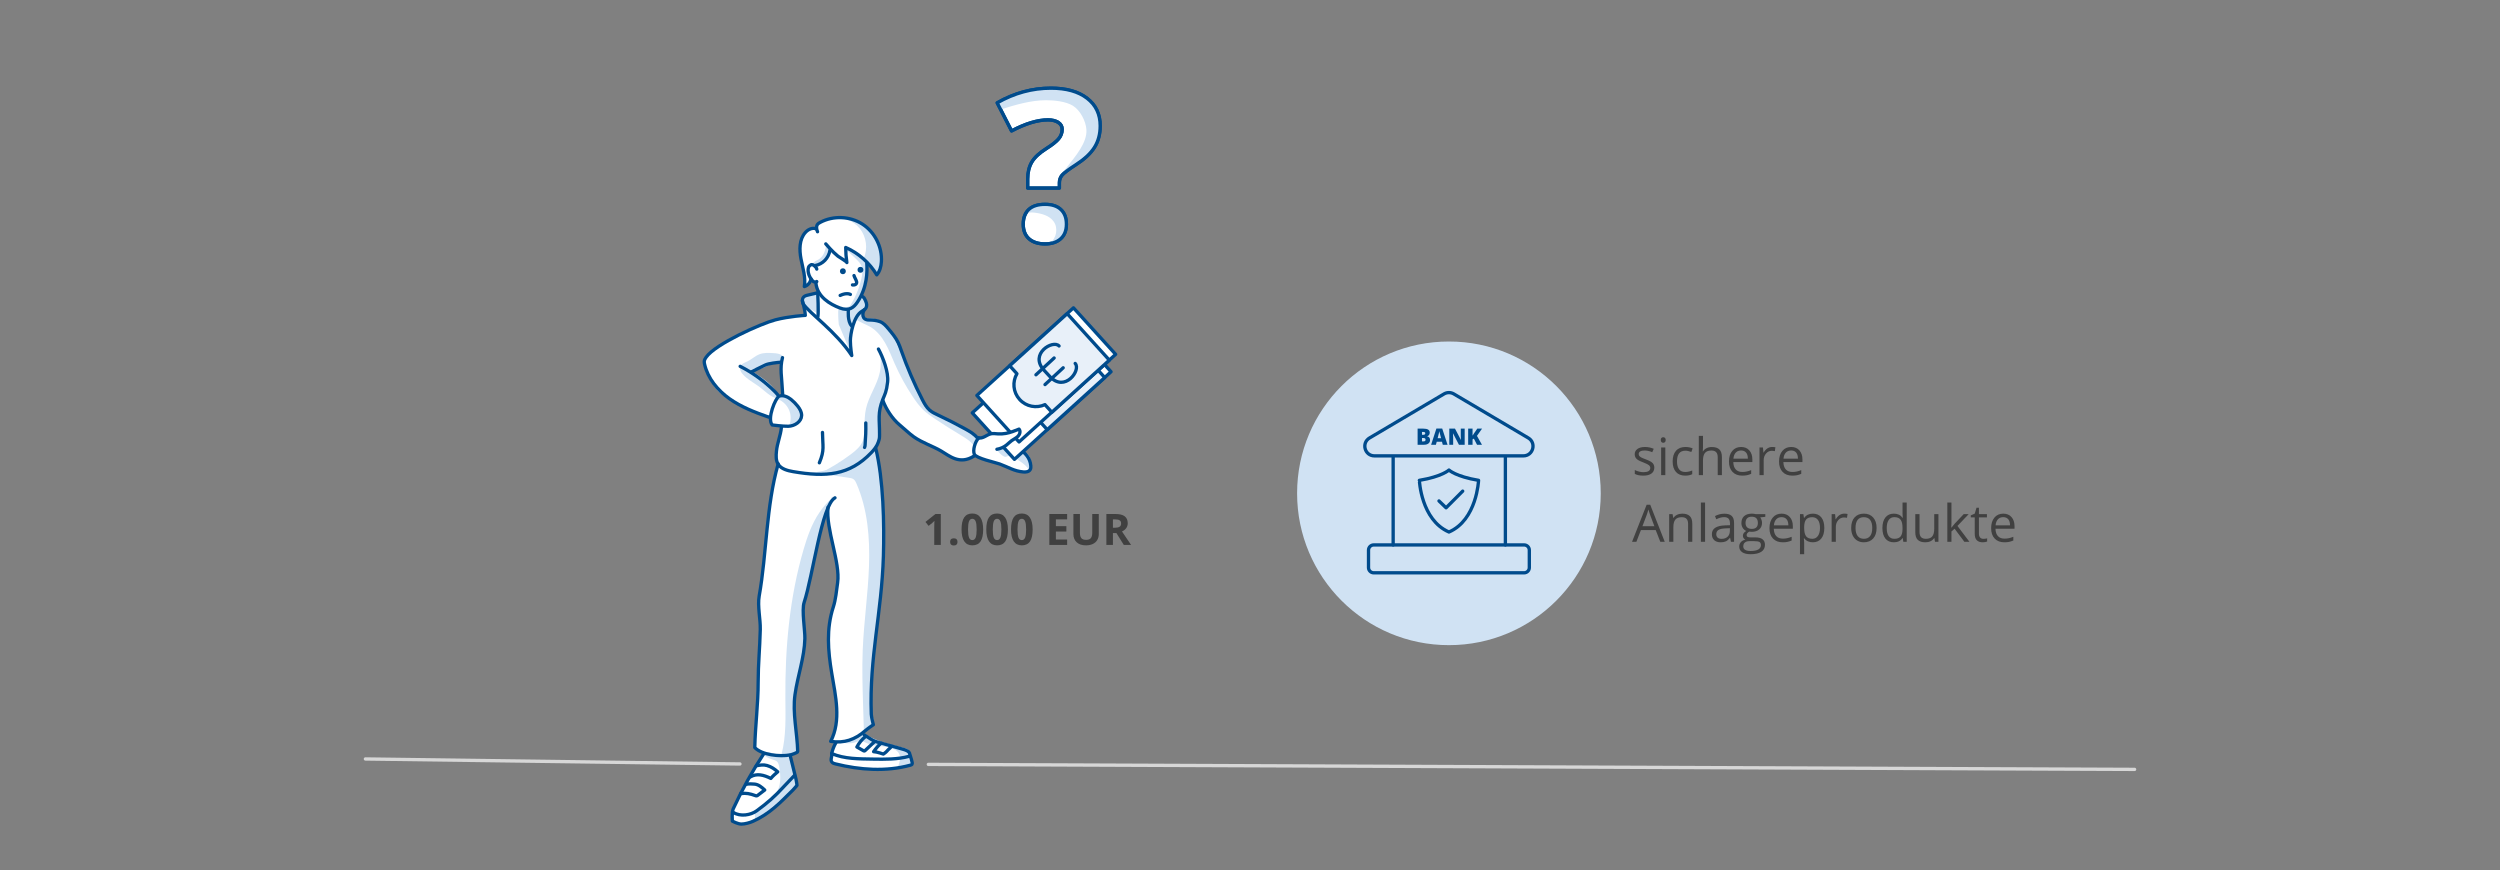 <?xml version="1.0" encoding="utf-8"?>
<!-- Generator: Adobe Illustrator 25.2.3, SVG Export Plug-In . SVG Version: 6.00 Build 0)  -->
<svg version="1.1" baseProfile="basic" id="Skizzen"
	 xmlns="http://www.w3.org/2000/svg" xmlns:xlink="http://www.w3.org/1999/xlink" x="0px" y="0px" width="750px" height="261px"
	 viewBox="0 0 750 261" xml:space="preserve">
<rect x="0" y="0" width="750" height="261" fill="#808080" stroke="none"/>
<style type="text/css">
	.st0{fill:#FFFFFF;}
	.st1{fill:#FFFFFF;stroke:#004B8C;stroke-miterlimit:10;}
	.st2{fill:#D0E2F3;}
	.st3{fill:none;stroke:#004B8C;stroke-linecap:round;stroke-linejoin:round;stroke-miterlimit:10;}
	.st4{fill:none;stroke:#004B8C;stroke-linecap:round;stroke-miterlimit:10;}
	.st5{fill:none;stroke:#004B8C;stroke-linecap:round;stroke-linejoin:round;}
	.st6{fill:#004B8C;}
	.st7{fill:none;stroke:#004B8C;stroke-miterlimit:10;}
	.st8{fill:#FFFFFF;stroke:#004B8C;stroke-linecap:round;stroke-linejoin:round;stroke-miterlimit:10;}
	.st9{fill:none;stroke:#D7D7D7;stroke-linecap:round;stroke-linejoin:round;stroke-miterlimit:10;}
	.st10{fill:#404040;}
	.st11{fill:#D7D7D7;}
	.st12{fill:none;stroke:#D7D7D7;stroke-linecap:round;stroke-miterlimit:10;}
	.st13{fill:none;stroke:#EEEEEE;stroke-miterlimit:10;}
	.st14{fill:#F3F3F3;}
	.st15{fill:#3A8DFF;stroke:#004B8C;stroke-linecap:round;stroke-linejoin:round;stroke-miterlimit:10;}
	.st16{fill:#D7D7D7;stroke:#004B8C;stroke-linecap:round;stroke-linejoin:round;stroke-miterlimit:10;}
	.st17{fill:none;stroke:#404040;stroke-linecap:round;stroke-linejoin:round;}
	.st18{fill:none;stroke:#404040;stroke-linecap:round;stroke-linejoin:round;stroke-dasharray:3.009,3.009;}
	.st19{fill:none;}
	.st20{fill:#3A8DFF;}
	.st21{fill:#929292;}
	.st22{fill:#FFFFFF;stroke:#004B8C;stroke-linecap:round;stroke-linejoin:round;}
	.st23{fill:#E8F0F9;stroke:#004B8C;stroke-linecap:round;stroke-linejoin:round;stroke-miterlimit:10;}
	.st24{fill:#004B8C;stroke:#004B8C;stroke-linecap:round;stroke-linejoin:round;stroke-miterlimit:10;}
	.st25{fill:none;stroke:#D7D7D7;stroke-width:1.5;stroke-linecap:round;stroke-linejoin:round;stroke-miterlimit:10;}
</style>
<g>
	<line class="st9" x1="278.505" y1="229.317" x2="640.376" y2="230.817"/>
	<line class="st9" x1="109.624" y1="227.689" x2="221.983" y2="229.189"/>
	<g>
		<g>
			<path class="st22" d="M308.305,56.41v-2.664c0-2.024,0.413-3.733,1.239-5.128c0.826-1.394,2.292-2.752,4.399-4.074
				c1.673-1.053,2.876-2.003,3.609-2.851c0.733-0.847,1.1-1.817,1.1-2.912c0-0.868-0.393-1.554-1.178-2.061
				c-0.785-0.506-1.808-0.759-3.067-0.759c-3.119,0-6.765,1.105-10.937,3.315l-4.307-8.427c5.143-2.933,10.513-4.399,16.111-4.399
				c4.606,0,8.221,1.012,10.844,3.036c2.623,2.024,3.935,4.782,3.935,8.272c0,2.5-0.583,4.663-1.75,6.491
				c-1.167,1.828-3.031,3.558-5.592,5.19c-2.169,1.405-3.527,2.432-4.074,3.083c-0.547,0.651-0.821,1.42-0.821,2.308v1.58H308.305z
				 M306.972,67.255c0-1.9,0.552-3.367,1.658-4.399c1.104-1.033,2.731-1.549,4.88-1.549c2.065,0,3.65,0.522,4.756,1.564
				c1.104,1.043,1.657,2.505,1.657,4.384c0,1.88-0.573,3.336-1.719,4.369c-1.146,1.032-2.711,1.549-4.694,1.549
				c-2.045,0-3.646-0.511-4.803-1.534S306.972,69.155,306.972,67.255z"/>
		</g>
		<path class="st2" d="M307.604,64.293c0.71-0.638,1.78-0.611,2.728-0.499c2.166,0.256,4.494,0.888,5.766,2.659
			c1.424,1.983,0.868,5.097-1.153,6.466c1.843,0.177,3.615-1.126,4.375-2.814c0.759-1.688,0.646-3.661,0.115-5.434
			c-0.225-0.751-0.532-1.498-1.067-2.071c-1.134-1.214-2.981-1.368-4.642-1.343c-1.118,0.017-2.253,0.083-3.31,0.447
			c-1.057,0.364-2.042,1.061-2.533,2.066"/>
		<path class="st2" d="M300.188,32.841c4.388-1.374,9.058-2.775,13.656-2.775c2.429,0,5.899,0.352,8.025,1.654
			c2.182,1.336,3.872,4.581,4.054,7.133c0.281,3.95-3.323,8.064-5.765,11.181c-0.677,0.864-1.353,1.727-2.03,2.591
			c2.075-1.582,4.15-3.164,6.225-4.746c1.007-0.767,2.022-1.543,2.836-2.513c0.929-1.106,1.566-2.431,2.055-3.791
			c0.608-1.689,1.004-3.498,0.771-5.278c-0.271-2.072-1.364-3.933-2.433-5.729c-0.593-0.996-1.617-1.319-2.558-1.996
			c-0.984-0.707-2.586-1.211-3.775-1.445c-3.46-0.681-6.284-1.184-9.697-0.299c-1.435,0.372-2.795,0.389-4.25,0.673
			c-1.335,0.261-2.477,0.532-3.646,1.225c-1.315,0.779-2.912,1.487-4.068,2.143c0.25,0.733,0.499,1.465,0.749,2.198"/>
		<g>
			<path class="st5" d="M308.305,56.41v-2.664c0-2.024,0.413-3.733,1.239-5.128c0.826-1.394,2.292-2.752,4.399-4.074
				c1.673-1.053,2.876-2.003,3.609-2.851c0.733-0.847,1.1-1.817,1.1-2.912c0-0.868-0.393-1.554-1.178-2.061
				c-0.785-0.506-1.808-0.759-3.067-0.759c-3.119,0-6.765,1.105-10.937,3.315l-4.307-8.427c5.143-2.933,10.513-4.399,16.111-4.399
				c4.606,0,8.221,1.012,10.844,3.036c2.623,2.024,3.935,4.782,3.935,8.272c0,2.5-0.583,4.663-1.75,6.491
				c-1.167,1.828-3.031,3.558-5.592,5.19c-2.169,1.405-3.527,2.432-4.074,3.083c-0.547,0.651-0.821,1.42-0.821,2.308v1.58H308.305z
				 M306.972,67.255c0-1.9,0.552-3.367,1.658-4.399c1.104-1.033,2.731-1.549,4.88-1.549c2.065,0,3.65,0.522,4.756,1.564
				c1.104,1.043,1.657,2.505,1.657,4.384c0,1.88-0.573,3.336-1.719,4.369c-1.146,1.032-2.711,1.549-4.694,1.549
				c-2.045,0-3.646-0.511-4.803-1.534S306.972,69.155,306.972,67.255z"/>
		</g>
	</g>
	<g>
		<path class="st10" d="M496.295,140.276c0,0.771-0.287,1.367-0.862,1.786c-0.575,0.418-1.383,0.628-2.422,0.628
			c-1.1,0-1.958-0.174-2.573-0.522v-1.165c0.398,0.202,0.826,0.36,1.283,0.477c0.457,0.116,0.897,0.174,1.321,0.174
			c0.656,0,1.16-0.104,1.514-0.314c0.353-0.209,0.529-0.528,0.529-0.958c0-0.323-0.14-0.599-0.42-0.829
			c-0.28-0.229-0.826-0.5-1.639-0.813c-0.771-0.288-1.32-0.539-1.646-0.753c-0.325-0.214-0.567-0.458-0.727-0.73
			c-0.159-0.272-0.238-0.598-0.238-0.976c0-0.676,0.275-1.21,0.825-1.601c0.55-0.391,1.305-0.586,2.263-0.586
			c0.893,0,1.766,0.182,2.619,0.545l-0.446,1.021c-0.833-0.343-1.587-0.515-2.263-0.515c-0.595,0-1.044,0.094-1.347,0.28
			s-0.454,0.444-0.454,0.772c0,0.222,0.057,0.411,0.17,0.568c0.113,0.156,0.296,0.305,0.548,0.446
			c0.252,0.141,0.737,0.346,1.453,0.613c0.984,0.358,1.649,0.719,1.995,1.082C496.122,139.269,496.295,139.726,496.295,140.276z"/>
		<path class="st10" d="M498.232,131.996c0-0.287,0.071-0.498,0.212-0.632c0.141-0.133,0.318-0.2,0.53-0.2
			c0.202,0,0.376,0.068,0.522,0.204c0.146,0.136,0.219,0.346,0.219,0.628c0,0.283-0.073,0.494-0.219,0.632
			c-0.146,0.139-0.321,0.208-0.522,0.208c-0.212,0-0.389-0.069-0.53-0.208S498.232,132.279,498.232,131.996z M499.595,142.539
			h-1.256v-8.295h1.256V142.539z"/>
		<path class="st10" d="M505.573,142.69c-1.2,0-2.13-0.37-2.788-1.109c-0.659-0.739-0.988-1.785-0.988-3.137
			c0-1.387,0.334-2.459,1.003-3.216s1.621-1.135,2.857-1.135c0.398,0,0.797,0.043,1.195,0.129c0.398,0.085,0.712,0.187,0.938,0.303
			l-0.386,1.067c-0.277-0.111-0.58-0.203-0.908-0.276c-0.328-0.073-0.618-0.11-0.87-0.11c-1.686,0-2.528,1.075-2.528,3.225
			c0,1.019,0.206,1.801,0.617,2.346s1.021,0.817,1.828,0.817c0.69,0,1.399-0.148,2.126-0.446v1.112
			C507.115,142.547,506.415,142.69,505.573,142.69z"/>
		<path class="st10" d="M515.313,142.539v-5.366c0-0.676-0.153-1.181-0.461-1.514s-0.79-0.499-1.445-0.499
			c-0.873,0-1.511,0.237-1.911,0.711c-0.401,0.475-0.603,1.251-0.603,2.331v4.337h-1.256v-11.776h1.256v3.564
			c0,0.429-0.02,0.785-0.061,1.067h0.076c0.247-0.398,0.599-0.712,1.056-0.942c0.457-0.229,0.978-0.344,1.564-0.344
			c1.014,0,1.774,0.241,2.281,0.723c0.507,0.482,0.761,1.248,0.761,2.297v5.411H515.313z"/>
		<path class="st10" d="M522.655,142.69c-1.226,0-2.193-0.374-2.902-1.12s-1.063-1.784-1.063-3.11c0-1.337,0.329-2.399,0.988-3.187
			c0.658-0.787,1.542-1.181,2.652-1.181c1.039,0,1.862,0.342,2.468,1.025c0.605,0.684,0.908,1.586,0.908,2.706v0.794h-5.715
			c0.025,0.974,0.271,1.713,0.738,2.217c0.467,0.505,1.124,0.757,1.972,0.757c0.893,0,1.775-0.187,2.648-0.56v1.12
			c-0.443,0.191-0.864,0.329-1.26,0.412C523.693,142.649,523.216,142.69,522.655,142.69z M522.315,135.144
			c-0.666,0-1.197,0.217-1.594,0.651c-0.396,0.434-0.629,1.034-0.7,1.801h4.337c0-0.792-0.177-1.398-0.529-1.82
			C523.475,135.355,522.971,135.144,522.315,135.144z"/>
		<path class="st10" d="M531.632,134.092c0.368,0,0.699,0.03,0.991,0.091l-0.174,1.166c-0.343-0.076-0.646-0.114-0.908-0.114
			c-0.671,0-1.245,0.272-1.722,0.817s-0.716,1.224-0.716,2.036v4.45h-1.256v-8.295h1.037l0.144,1.536h0.061
			c0.308-0.54,0.679-0.956,1.112-1.249C530.636,134.239,531.112,134.092,531.632,134.092z"/>
		<path class="st10" d="M537.679,142.69c-1.226,0-2.193-0.374-2.902-1.12s-1.063-1.784-1.063-3.11c0-1.337,0.329-2.399,0.988-3.187
			c0.658-0.787,1.542-1.181,2.652-1.181c1.039,0,1.862,0.342,2.468,1.025c0.605,0.684,0.908,1.586,0.908,2.706v0.794h-5.715
			c0.025,0.974,0.271,1.713,0.738,2.217c0.467,0.505,1.124,0.757,1.972,0.757c0.893,0,1.775-0.187,2.648-0.56v1.12
			c-0.443,0.191-0.864,0.329-1.26,0.412C538.717,142.649,538.239,142.69,537.679,142.69z M537.339,135.144
			c-0.666,0-1.197,0.217-1.594,0.651c-0.396,0.434-0.629,1.034-0.7,1.801h4.337c0-0.792-0.177-1.398-0.529-1.82
			C538.499,135.355,537.994,135.144,537.339,135.144z"/>
		<path class="st10" d="M498.089,162.539l-1.377-3.52h-4.435l-1.362,3.52h-1.302l4.375-11.11h1.083l4.352,11.11H498.089z
			 M496.31,157.862l-1.287-3.428c-0.166-0.434-0.338-0.966-0.515-1.597c-0.111,0.484-0.27,1.017-0.477,1.597l-1.302,3.428H496.31z"
			/>
		<path class="st10" d="M506.428,162.539v-5.366c0-0.676-0.152-1.181-0.461-1.514c-0.307-0.333-0.789-0.499-1.445-0.499
			c-0.867,0-1.504,0.234-1.908,0.704c-0.402,0.469-0.605,1.244-0.605,2.324v4.352h-1.256v-8.295h1.021l0.205,1.135h0.061
			c0.258-0.409,0.617-0.725,1.082-0.95s0.982-0.337,1.551-0.337c1,0,1.752,0.241,2.256,0.723c0.506,0.482,0.758,1.253,0.758,2.312
			v5.411H506.428z"/>
		<path class="st10" d="M511.522,162.539h-1.256v-11.776h1.256V162.539z"/>
		<path class="st10" d="M519.288,162.539l-0.25-1.181h-0.061c-0.414,0.52-0.826,0.872-1.237,1.056
			c-0.412,0.184-0.925,0.276-1.54,0.276c-0.823,0-1.468-0.212-1.935-0.636s-0.7-1.027-0.7-1.809c0-1.675,1.34-2.553,4.02-2.634
			l1.407-0.046v-0.515c0-0.65-0.14-1.131-0.42-1.441c-0.28-0.311-0.728-0.466-1.343-0.466c-0.691,0-1.474,0.212-2.347,0.636
			l-0.386-0.961c0.408-0.222,0.856-0.396,1.343-0.522c0.487-0.126,0.976-0.189,1.465-0.189c0.989,0,1.722,0.219,2.198,0.659
			c0.478,0.438,0.716,1.143,0.716,2.111v5.661H519.288z M516.449,161.653c0.782,0,1.396-0.214,1.843-0.643
			c0.447-0.429,0.67-1.029,0.67-1.801v-0.749l-1.256,0.053c-0.999,0.035-1.72,0.19-2.161,0.465
			c-0.441,0.275-0.662,0.703-0.662,1.283c0,0.454,0.138,0.8,0.412,1.037C515.57,161.535,515.955,161.653,516.449,161.653z"/>
		<path class="st10" d="M529.596,154.244v0.795l-1.537,0.182c0.142,0.176,0.268,0.407,0.379,0.692s0.166,0.606,0.166,0.965
			c0,0.812-0.277,1.461-0.832,1.945s-1.316,0.727-2.285,0.727c-0.248,0-0.479-0.021-0.697-0.061
			c-0.534,0.282-0.802,0.638-0.802,1.067c0,0.227,0.094,0.395,0.28,0.503s0.507,0.163,0.961,0.163h1.469
			c0.897,0,1.588,0.189,2.069,0.568c0.481,0.378,0.723,0.928,0.723,1.649c0,0.918-0.368,1.619-1.104,2.101
			c-0.737,0.481-1.812,0.723-3.225,0.723c-1.085,0-1.921-0.202-2.509-0.605s-0.882-0.974-0.882-1.71
			c0-0.504,0.162-0.941,0.484-1.309c0.323-0.369,0.777-0.618,1.362-0.75c-0.212-0.096-0.39-0.245-0.533-0.447
			c-0.144-0.202-0.216-0.436-0.216-0.704c0-0.303,0.081-0.568,0.242-0.794c0.161-0.228,0.416-0.447,0.765-0.659
			c-0.429-0.177-0.778-0.477-1.049-0.901c-0.27-0.424-0.404-0.908-0.404-1.453c0-0.908,0.272-1.608,0.817-2.1
			c0.545-0.492,1.316-0.738,2.315-0.738c0.435,0,0.825,0.05,1.173,0.151H529.596z M522.98,163.931c0,0.449,0.189,0.79,0.568,1.021
			c0.378,0.232,0.92,0.349,1.627,0.349c1.055,0,1.835-0.158,2.342-0.473c0.508-0.315,0.761-0.743,0.761-1.283
			c0-0.449-0.139-0.761-0.416-0.935c-0.277-0.174-0.8-0.261-1.566-0.261h-1.507c-0.569,0-1.014,0.137-1.332,0.409
			C523.139,163.031,522.98,163.422,522.98,163.931z M523.662,156.9c0,0.581,0.164,1.02,0.492,1.317
			c0.327,0.297,0.784,0.446,1.369,0.446c1.227,0,1.84-0.595,1.84-1.786c0-1.246-0.621-1.869-1.862-1.869
			c-0.591,0-1.044,0.159-1.362,0.477S523.662,156.275,523.662,156.9z"/>
		<path class="st10" d="M534.802,162.69c-1.226,0-2.193-0.374-2.902-1.12s-1.063-1.784-1.063-3.11c0-1.337,0.329-2.399,0.988-3.187
			c0.658-0.787,1.542-1.181,2.652-1.181c1.039,0,1.862,0.342,2.468,1.025c0.605,0.684,0.908,1.586,0.908,2.706v0.794h-5.715
			c0.025,0.974,0.271,1.713,0.738,2.217c0.467,0.505,1.124,0.757,1.972,0.757c0.893,0,1.775-0.187,2.648-0.56v1.12
			c-0.443,0.191-0.864,0.329-1.26,0.412C535.84,162.649,535.362,162.69,534.802,162.69z M534.462,155.144
			c-0.666,0-1.197,0.217-1.594,0.651c-0.396,0.434-0.629,1.034-0.7,1.801h4.337c0-0.792-0.177-1.398-0.529-1.82
			C535.622,155.355,535.117,155.144,534.462,155.144z"/>
		<path class="st10" d="M543.853,162.69c-0.539,0-1.032-0.1-1.479-0.299c-0.446-0.199-0.821-0.506-1.124-0.92h-0.09
			c0.061,0.484,0.09,0.944,0.09,1.378v3.413h-1.256v-12.019h1.021l0.174,1.135h0.061c0.323-0.454,0.699-0.782,1.128-0.984
			s0.921-0.303,1.476-0.303c1.101,0,1.949,0.376,2.547,1.128c0.599,0.751,0.897,1.806,0.897,3.163c0,1.362-0.305,2.421-0.912,3.175
			C545.777,162.313,544.933,162.69,543.853,162.69z M543.672,155.16c-0.848,0-1.46,0.234-1.839,0.704
			c-0.378,0.469-0.572,1.216-0.583,2.24v0.28c0,1.166,0.194,2,0.583,2.501c0.389,0.502,1.012,0.753,1.87,0.753
			c0.716,0,1.277-0.291,1.684-0.871s0.609-1.38,0.609-2.399c0-1.035-0.203-1.828-0.609-2.38
			C544.98,155.436,544.409,155.16,543.672,155.16z"/>
		<path class="st10" d="M553.276,154.092c0.368,0,0.699,0.03,0.991,0.091l-0.174,1.166c-0.343-0.076-0.646-0.114-0.908-0.114
			c-0.671,0-1.245,0.272-1.722,0.817s-0.716,1.224-0.716,2.036v4.45h-1.256v-8.295h1.037l0.144,1.536h0.061
			c0.308-0.54,0.679-0.956,1.112-1.249C552.28,154.239,552.757,154.092,553.276,154.092z"/>
		<path class="st10" d="M562.979,158.383c0,1.353-0.341,2.408-1.022,3.167c-0.681,0.76-1.622,1.139-2.823,1.139
			c-0.741,0-1.399-0.174-1.975-0.522c-0.575-0.348-1.02-0.848-1.332-1.498c-0.313-0.651-0.47-1.413-0.47-2.286
			c0-1.352,0.338-2.405,1.015-3.16c0.676-0.754,1.614-1.131,2.815-1.131c1.16,0,2.082,0.386,2.766,1.158
			C562.637,156.022,562.979,157.067,562.979,158.383z M556.659,158.383c0,1.06,0.212,1.867,0.636,2.422
			c0.424,0.555,1.047,0.833,1.87,0.833c0.822,0,1.446-0.276,1.873-0.829c0.426-0.552,0.639-1.361,0.639-2.426
			c0-1.054-0.213-1.855-0.639-2.403c-0.427-0.547-1.057-0.821-1.889-0.821c-0.822,0-1.443,0.27-1.861,0.81
			C556.869,156.509,556.659,157.314,556.659,158.383z"/>
		<path class="st10" d="M570.828,161.426h-0.068c-0.58,0.842-1.448,1.264-2.604,1.264c-1.085,0-1.929-0.371-2.532-1.112
			c-0.603-0.742-0.904-1.796-0.904-3.164c0-1.367,0.303-2.429,0.908-3.186s1.448-1.135,2.528-1.135c1.125,0,1.987,0.409,2.588,1.226
			h0.099l-0.053-0.598l-0.03-0.583v-3.375h1.256v11.776h-1.021L570.828,161.426z M568.314,161.638c0.858,0,1.48-0.233,1.866-0.7
			s0.579-1.22,0.579-2.259v-0.265c0-1.175-0.196-2.014-0.587-2.516s-1.016-0.753-1.873-0.753c-0.736,0-1.301,0.287-1.691,0.859
			c-0.392,0.573-0.587,1.381-0.587,2.426c0,1.06,0.194,1.859,0.583,2.399S567.563,161.638,568.314,161.638z"/>
		<path class="st10" d="M575.86,154.244v5.381c0,0.676,0.154,1.181,0.462,1.514s0.789,0.5,1.445,0.5
			c0.868,0,1.502-0.237,1.903-0.712c0.401-0.474,0.602-1.249,0.602-2.323v-4.359h1.257v8.295h-1.037l-0.182-1.112h-0.068
			c-0.257,0.408-0.614,0.721-1.07,0.938c-0.457,0.217-0.978,0.325-1.563,0.325c-1.009,0-1.765-0.24-2.267-0.719
			c-0.502-0.479-0.753-1.247-0.753-2.301v-5.427H575.86z"/>
		<path class="st10" d="M585.434,158.293c0.217-0.308,0.548-0.711,0.991-1.211l2.68-2.838h1.49l-3.359,3.534l3.595,4.761h-1.521
			l-2.929-3.92l-0.946,0.817v3.103h-1.241v-11.776h1.241v6.244c0,0.277-0.021,0.706-0.061,1.286H585.434z"/>
		<path class="st10" d="M595.009,161.653c0.222,0,0.436-0.016,0.643-0.049s0.371-0.067,0.492-0.103v0.961
			c-0.137,0.065-0.337,0.12-0.602,0.163s-0.504,0.064-0.715,0.064c-1.605,0-2.407-0.845-2.407-2.535v-4.935h-1.188v-0.605
			l1.188-0.522l0.53-1.771h0.727v1.922h2.406v0.977h-2.406v4.881c0,0.5,0.118,0.883,0.355,1.15S594.595,161.653,595.009,161.653z"/>
		<path class="st10" d="M601.305,162.69c-1.226,0-2.193-0.374-2.902-1.12s-1.063-1.784-1.063-3.11c0-1.337,0.329-2.399,0.988-3.187
			c0.658-0.787,1.542-1.181,2.652-1.181c1.039,0,1.862,0.342,2.468,1.025c0.605,0.684,0.908,1.586,0.908,2.706v0.794h-5.715
			c0.025,0.974,0.271,1.713,0.738,2.217c0.467,0.505,1.124,0.757,1.972,0.757c0.893,0,1.775-0.187,2.648-0.56v1.12
			c-0.443,0.191-0.864,0.329-1.26,0.412C602.343,162.649,601.865,162.69,601.305,162.69z M600.965,155.144
			c-0.666,0-1.197,0.217-1.594,0.651c-0.396,0.434-0.629,1.034-0.7,1.801h4.337c0-0.792-0.177-1.398-0.529-1.82
			C602.125,155.355,601.62,155.144,600.965,155.144z"/>
	</g>
	<g>
		<circle class="st2" cx="434.676" cy="147.998" r="45.546"/>
		<g>
			<path class="st3" d="M412.343,136.76h44.665c2.943,0,4.006-3.878,1.474-5.375l-22.332-13.202c-0.909-0.537-2.039-0.537-2.947,0
				l-22.332,13.202C408.337,132.882,409.4,136.76,412.343,136.76z"/>
			<path class="st3" d="M457.241,171.844H412.11c-0.855,0-1.555-0.7-1.555-1.555v-5.255c0-0.855,0.7-1.555,1.555-1.555h45.131
				c0.855,0,1.555,0.7,1.555,1.555v5.255C458.796,171.144,458.096,171.844,457.241,171.844z"/>
			<line class="st3" x1="417.946" y1="137.137" x2="417.946" y2="163.479"/>
			<line class="st3" x1="451.612" y1="137.137" x2="451.612" y2="163.479"/>
			<g>
				<path class="st6" d="M425.284,128.587h1.69c0.659,0,1.147,0.098,1.467,0.293s0.479,0.5,0.479,0.913
					c0,0.272-0.07,0.504-0.209,0.696c-0.14,0.192-0.323,0.316-0.551,0.371v0.033c0.301,0.08,0.519,0.212,0.653,0.398
					c0.135,0.186,0.202,0.427,0.202,0.723c0,0.44-0.165,0.786-0.495,1.039c-0.331,0.253-0.781,0.38-1.351,0.38h-1.887V128.587z
					 M426.594,130.446h0.395c0.188,0,0.333-0.039,0.436-0.116c0.103-0.077,0.154-0.192,0.154-0.345c0-0.272-0.205-0.408-0.616-0.408
					h-0.368V130.446z M426.594,131.404v1.018h0.461c0.408,0,0.613-0.172,0.613-0.517c0-0.161-0.055-0.285-0.164-0.371
					s-0.269-0.129-0.476-0.129H426.594z"/>
				<path class="st6" d="M432.832,133.433l-0.238-0.908h-1.575l-0.245,0.908h-1.438l1.581-4.866h1.747l1.601,4.866H432.832z
					 M432.322,131.451l-0.209-0.796c-0.048-0.177-0.107-0.405-0.177-0.686c-0.07-0.281-0.116-0.482-0.138-0.603
					c-0.02,0.113-0.06,0.298-0.118,0.557s-0.188,0.768-0.389,1.528H432.322z"/>
				<path class="st6" d="M439.402,133.433h-1.717l-1.771-3.414h-0.029c0.042,0.537,0.062,0.947,0.062,1.23v2.184h-1.16v-4.846h1.711
					l1.763,3.368h0.021c-0.031-0.488-0.047-0.881-0.047-1.177v-2.191h1.167V133.433z"/>
				<path class="st6" d="M444.589,133.433h-1.479l-0.958-1.853l-0.388,0.232v1.621h-1.316v-4.846h1.316v2.105
					c0.066-0.13,0.2-0.337,0.4-0.62l1.019-1.485h1.432l-1.528,2.171L444.589,133.433z"/>
			</g>
			<g>
				<path class="st3" d="M434.688,159.604c8.388-3.63,8.879-15.501,8.879-15.501c-6.819-1.128-8.879-3.09-8.879-3.09
					s-2.06,1.962-8.879,3.09C425.81,144.103,426.3,155.974,434.688,159.604z"/>
				<polyline class="st3" points="431.696,150.283 433.824,152.339 438.809,147.34 				"/>
			</g>
		</g>
	</g>
	<g>
		<path class="st10" d="M282.238,163.48h-1.961v-5.37l0.019-0.882l0.032-0.965c-0.326,0.326-0.552,0.54-0.679,0.641l-1.066,0.857
			l-0.946-1.181l2.99-2.38h1.612V163.48z"/>
		<path class="st10" d="M285.031,162.572c0-0.355,0.095-0.624,0.286-0.806s0.468-0.273,0.832-0.273c0.351,0,0.623,0.093,0.816,0.279
			c0.192,0.186,0.289,0.453,0.289,0.8c0,0.334-0.097,0.598-0.292,0.791c-0.195,0.192-0.465,0.289-0.812,0.289
			c-0.355,0-0.63-0.094-0.825-0.283C285.128,163.18,285.031,162.915,285.031,162.572z"/>
		<path class="st10" d="M294.952,158.84c0,1.621-0.266,2.82-0.797,3.599s-1.349,1.168-2.453,1.168c-1.07,0-1.878-0.402-2.422-1.206
			s-0.815-1.991-0.815-3.561c0-1.638,0.265-2.845,0.794-3.622c0.528-0.776,1.343-1.165,2.443-1.165c1.07,0,1.88,0.406,2.428,1.219
			S294.952,157.274,294.952,158.84z M290.413,158.84c0,1.138,0.099,1.954,0.296,2.447c0.196,0.493,0.527,0.74,0.993,0.74
			c0.457,0,0.787-0.25,0.99-0.749s0.305-1.312,0.305-2.438c0-1.138-0.103-1.956-0.308-2.454c-0.205-0.497-0.534-0.746-0.987-0.746
			c-0.461,0-0.791,0.249-0.99,0.746C290.512,156.883,290.413,157.701,290.413,158.84z"/>
		<path class="st10" d="M302.373,158.84c0,1.621-0.266,2.82-0.797,3.599s-1.349,1.168-2.453,1.168c-1.07,0-1.878-0.402-2.422-1.206
			s-0.815-1.991-0.815-3.561c0-1.638,0.265-2.845,0.794-3.622c0.528-0.776,1.343-1.165,2.443-1.165c1.07,0,1.88,0.406,2.428,1.219
			S302.373,157.274,302.373,158.84z M297.834,158.84c0,1.138,0.099,1.954,0.296,2.447c0.196,0.493,0.527,0.74,0.993,0.74
			c0.457,0,0.787-0.25,0.99-0.749s0.305-1.312,0.305-2.438c0-1.138-0.103-1.956-0.308-2.454c-0.205-0.497-0.534-0.746-0.987-0.746
			c-0.461,0-0.791,0.249-0.99,0.746C297.933,156.883,297.834,157.701,297.834,158.84z"/>
		<path class="st10" d="M309.793,158.84c0,1.621-0.266,2.82-0.797,3.599s-1.349,1.168-2.453,1.168c-1.07,0-1.878-0.402-2.422-1.206
			s-0.815-1.991-0.815-3.561c0-1.638,0.265-2.845,0.794-3.622c0.528-0.776,1.343-1.165,2.443-1.165c1.07,0,1.88,0.406,2.428,1.219
			S309.793,157.274,309.793,158.84z M305.254,158.84c0,1.138,0.099,1.954,0.296,2.447c0.196,0.493,0.527,0.74,0.993,0.74
			c0.457,0,0.787-0.25,0.99-0.749s0.305-1.312,0.305-2.438c0-1.138-0.103-1.956-0.308-2.454c-0.205-0.497-0.534-0.746-0.987-0.746
			c-0.461,0-0.791,0.249-0.99,0.746C305.353,156.883,305.254,157.701,305.254,158.84z"/>
		<path class="st10" d="M320.145,163.48h-5.345v-9.28h5.345v1.612h-3.377v2.038h3.142v1.612h-3.142v2.393h3.377V163.48z"/>
		<path class="st10" d="M329.636,154.199v6.005c0,0.686-0.153,1.287-0.46,1.803s-0.75,0.912-1.33,1.187s-1.266,0.413-2.057,0.413
			c-1.193,0-2.12-0.306-2.78-0.917c-0.66-0.612-0.99-1.449-0.99-2.511v-5.979h1.962v5.681c0,0.715,0.144,1.24,0.432,1.574
			c0.287,0.334,0.764,0.501,1.428,0.501c0.644,0,1.109-0.168,1.399-0.505c0.29-0.336,0.435-0.864,0.435-1.583v-5.668H329.636z"/>
		<path class="st10" d="M333.876,159.919v3.561h-1.968v-9.28h2.704c1.261,0,2.194,0.229,2.8,0.688
			c0.604,0.459,0.907,1.157,0.907,2.092c0,0.546-0.15,1.031-0.45,1.457c-0.301,0.425-0.727,0.758-1.276,1
			c1.396,2.086,2.307,3.434,2.729,4.043h-2.184l-2.215-3.561H333.876z M333.876,158.319h0.635c0.622,0,1.081-0.104,1.378-0.311
			c0.296-0.208,0.443-0.533,0.443-0.978c0-0.44-0.15-0.753-0.453-0.939s-0.771-0.279-1.406-0.279h-0.597V158.319z"/>
	</g>
	<g>
		<path class="st0" d="M271.79,228.875c-0.372-2.233-2.043-4.201-4.186-4.93c-1.247-0.424-2.601-0.449-3.854-0.856
			c-2.02-0.655-3.587-2.224-5.376-3.368c-0.181-0.116-0.377-0.231-0.592-0.231c-0.194,0-0.374,0.094-0.545,0.186
			c-1.331,0.713-2.661,1.425-3.992,2.138c-1.085,0.581-2.206,1.193-2.942,2.179c-0.443,0.593-0.73,1.355-0.564,2.076
			c0.199,0.861,1,1.471,1.842,1.736s1.743,0.256,2.624,0.322c2.091,0.155,4.136,0.739,6.231,0.844
			c3.744,0.188,7.581-1.153,11.189-0.132"/>
		<path class="st0" d="M257.462,115.137c1.198-0.995,2.395-1.99,3.592-2.985c0.956-0.795,1.944-1.629,2.46-2.76
			c0.713-1.56,0.327-3.554-0.916-4.736c-1.985-1.887-5.288-1.438-7.588-2.926c-0.892-0.577-1.578-1.412-2.286-2.204
			c-3.137-3.51-6.97-6.395-11.21-8.439c-0.031,0.913-0.061,1.826-0.092,2.738c-0.006,0.167-0.013,0.342-0.093,0.489
			c-0.148,0.27-0.485,0.361-0.786,0.42c-1.167,0.228-2.351,0.366-3.539,0.412c-0.241,0.009-0.501,0.022-0.688,0.174
			c-0.146,0.119-0.22,0.302-0.286,0.478c-1.01,2.715-1.303,5.639-1.487,8.531c-0.358,5.645-0.319,11.399,1.231,16.839
			c0.345,1.211,0.772,2.417,1.487,3.454c0.715,1.037,1.75,1.898,2.975,2.187c1.786,0.422,3.638-0.418,5.108-1.517
			s2.735-2.478,4.323-3.397c0.76-0.44,1.585-0.769,2.31-1.266c2-1.369,3.071-3.887,5.226-4.996"/>
		<path class="st0" d="M238.325,97.604c0.241-0.077,0.143-0.444-0.021-0.637c-1.204-1.418-3.361-1.625-5.162-1.157
			c-1.801,0.468-3.41,1.475-5.147,2.139c-0.956,0.366-1.949,0.627-2.919,0.953c-2.849,0.958-5.484,2.47-7.969,4.16
			c-1.662,1.13-3.266,2.344-4.869,3.557c-0.308,0.233-0.626,0.478-0.807,0.819c-0.164,0.311-0.199,0.673-0.203,1.024
			c-0.018,1.916,0.806,3.736,1.749,5.404c0.886,1.568,1.917,3.094,3.329,4.211c0.671,0.531,1.415,0.959,2.159,1.383
			c4.071,2.32,8.287,4.585,12.903,5.394c0.165,0.029,0.345,0.054,0.494-0.022c0.143-0.073,0.227-0.221,0.302-0.363
			c0.58-1.09,1.091-2.217,1.529-3.372c0.209-0.552,0.404-1.137,0.317-1.72c-0.089-0.593-0.458-1.104-0.857-1.552
			c-0.74-0.831-1.614-1.531-2.492-2.214c-1.932-1.504-3.908-2.951-5.925-4.339c0.565-0.768,1.485-1.174,2.363-1.546
			c1.204-0.511,2.409-1.022,3.613-1.534c0.709-0.301,1.421-0.603,2.167-0.795c0.531-0.137,1.079-0.218,1.592-0.414
			c1.041-0.398,1.855-1.242,2.47-2.171c1.3-1.961,1.843-4.41,1.494-6.737"/>
		<path class="st0" d="M247.521,151.259c0.676,0.635,1.766,0.294,2.614-0.082c1.08-0.478,2.159-0.956,3.239-1.434
			c0.974-0.431,1.966-0.874,2.763-1.581c0.707-0.627,1.228-1.434,1.68-2.264c0.373-0.684,0.709-1.403,0.828-2.174
			c0.245-1.583-0.467-3.187-1.504-4.407c-2.112-2.483-5.483-3.626-8.742-3.689s-6.457,0.831-9.56,1.832
			c-0.765,0.247-1.586,0.544-2.027,1.215c-0.279,0.424-0.366,0.942-0.432,1.446c-0.162,1.243-0.223,2.546,0.235,3.713
			c0.448,1.14,1.346,2.037,2.253,2.859c1.882,1.705,3.914,3.246,6.063,4.599c0.969,0.61,2.026,1.2,3.171,1.193
			c0.047-0.195,0.159-0.373,0.314-0.499"/>
		<path class="st0" d="M233.748,118.861c1.077-0.452,2.553,0.15,3.538,0.946c0.74,0.598,1.411,1.272,1.995,2.006
			c0.673,0.845,1.251,1.836,1.2,2.889c-0.087,1.805-2.086,3.136-4.017,3.178c-1.613,0.035-4.804-0.39-4.804-0.39
			C230.031,125.604,232.671,119.313,233.748,118.861z"/>
		<path class="st0" d="M234.743,107.296c-0.826,3.385-0.232,5.327,0.055,10.954"/>
		<path class="st0" d="M263.532,104.709c1.345,2.494,3.083,6.936,2.752,9.908c-0.33,2.972-0.857,3.728-1.431,5.174
			c-1.632,4.109-0.966,6.08-0.993,10.452c-0.007,1.227,0.013,1.24-0.376,2.415c-0.39,1.179-1.203,2.203-2.09,3.13
			c-6.58,6.874-13.622,7.382-23.437,5.703c-1.668-0.285-3.471-0.768-4.404-2.065c-0.842-1.17-0.746-2.685-0.619-4.08
			c0.211-2.324,1.267-4.754,1.479-7.078"/>
		<path class="st0" d="M262.707,134.434c2.326,9.337,2.601,22.849,2.312,32.422c-0.521,17.251-4.243,30.16-3.633,47.408
			c0.035,0.99,0.618,3.152,0.618,3.152s-1.825,1.244-2.482,1.83c-2.929,2.609-6.291,3.823-10.313,3.154
			c3.221-6.259,1.453-13.567,0.314-20.407c-1.14-6.839-1.676-13.313,0.482-19.943c0.716-2.2,0.948-4.938,1.277-7.214
			c0.881-6.097-3.628-16.23-2.858-22.678"/>
		<path class="st0" d="M233.455,139.152c-3.628,12.664-3.41,26.754-5.702,39.677c-0.532,2.998,0.401,6.936,0.33,9.975
			c-0.138,5.878-0.633,10.336-0.633,15.786c0,6.795-0.868,12.891-1.018,19.681c2.108,2.203,7.455,2.813,10.678,2.196
			c0.374-0.072,2.21-0.691,2.203-0.987c-0.138-5.593-1.597-11.555-0.813-17.104c0.795-5.63,2.824-11.118,2.962-16.794
			c0.059-2.428-0.984-8.547-0.222-10.854c2.642-8.009,5.284-29.229,9.248-31.376"/>
		<path class="st0" d="M272.779,226.883c-3.511,0.965-7.246,0.909-10.911,0.846c-4.247-0.074-8.525-0.015-12.37-1.667
			c0.217,0.96-0.58,1.985,0.173,2.682c0.263,0.243,0.639,0.345,1,0.435c7.302,1.822,15.155,2.365,22.408,0.385
			c0.208-0.057,0.435-0.129,0.542-0.303c0.099-0.16,0.065-0.358,0.025-0.538c-0.15-0.682-0.339-1.357-0.566-2.021"/>
		<path class="st0" d="M272.945,226.305c-0.03-0.82-1.054-1.248-1.911-1.488c-2.401-0.674-4.803-1.348-7.204-2.022
			c-0.613-0.172-1.23-0.346-1.798-0.619c-0.395-0.19-0.762-0.426-1.127-0.662c-0.547-0.353-1.094-0.705-1.641-1.058"/>
		<path class="st0" d="M250.604,223.1c-0.5,0.94-0.872,1.937-1.106,2.961"/>
		<path class="st0" d="M267.496,223.883c-0.524,0.637-0.941,0.869-1.465,1.506c-0.28,0.341-1.033,0.831-1.033,0.831
			s-1.889-0.676-2.915-0.718c0.633-0.938,1.395-1.802,2.264-2.566"/>
		<path class="st0" d="M262.292,222.577c-0.915,0.859-1.83,1.718-2.745,2.577c-0.067,0.063-0.141,0.129-0.236,0.143
			c-0.104,0.015-0.203-0.038-0.293-0.089c-0.65-0.369-1.301-0.738-1.951-1.107c0.623-1.206,1.521-2.293,2.619-3.171"/>
		<path class="st0" d="M237.041,226.597c0.588,2.387,1.177,4.774,1.765,7.161c0.149,0.603,0.286,1.849,0.286,1.849
			s-0.78,0.966-1.199,1.383c-3.73,3.708-7.058,7.203-12.012,9.406c-0.952,0.423-2.41,0.825-3.468,0.826s-2.697-0.881-2.697-0.881
			s-0.254-2.598,0.262-3.719c2.611-5.67,5.659-11.172,9.113-16.452"/>
		<path class="st0" d="M238.376,232.58c-1.139,1.245-2.126,2.196-3.265,3.441c-2.636,2.881-4.88,4.872-8.129,7.238
			c-1.771,1.29-4.871,1.802-6.936,0.496"/>
		<path class="st0" d="M226.897,229.718c1.219-0.176,2.003-0.386,3.195-0.068c1.239,0.33,2.349,1.099,3.22,1.899
			c-0.759,0.646-1.438,1.225-2.064,1.982c-2.09-1.035-4.198-1.625-6.189-0.438"/>
		<path class="st0" d="M223.899,235.278c0.903-0.177,1.436-0.098,2.344-0.055c1.27,0.059,2.285,0.946,3.173,1.778
			c-0.686,0.523-1.373,1.047-2.059,1.57c-0.102,0.077-0.209,0.158-0.339,0.181c-0.155,0.028-0.31-0.03-0.457-0.084
			c-1.514-0.552-2.761-0.828-4.368-0.581"/>
		<path class="st0" d="M246.745,129.739c0.037,4.162,0.686,5.21-0.938,9.098"/>
		<path class="st0" d="M259.734,126.893c0.051,2.6-0.038,3.962-0.202,6.558c-0.017,0.263-0.037,0.535-0.165,0.771"/>
		<path class="st0" d="M258.875,89.039c0.39,0.404,0.328,0.152,0.792,1.197c0.464,1.045,0.359,1.543,0.18,2.018
			c-0.211,0.558-0.782,0.844-1.282,1.133c-2.501,1.447-3.455,6.918-3.455,8.818s0.413,4.459,0.413,4.459
			c-4.706-7.183-12.695-12.72-14.549-15.476c0,0-1.047-2.122,1.192-2.615c1.031-0.227,2.117-0.488,2.988-0.704"/>
		<path class="st0" d="M245.32,87.841c0,0,0.285,5.915,0.047,7.18"/>
		<path class="st0" d="M254.512,92.995c0,0-0.338,3.457,0.983,4.778"/>
		<path class="st0" d="M244.762,84.838c0.385,4.239,4.282,6.434,7.151,7.541c2.844,1.097,4.228-0.124,5.328-1.772
			c2.973-4.436,2.957-9.198,2.796-11.609"/>
		<path class="st0" d="M256.204,82.673c0.157,0.573,0.594,1.195,0.762,1.776c0.18,0.622-0.299,1.162-1.217,1.023"/>
		<path class="st0" d="M255.11,88.333c0,0-1.041-0.665-3.055,0.298"/>
		<path class="st0" d="M245.029,80.725c-0.054-0.341-0.313-0.608-0.564-0.844c-0.168-0.157-0.342-0.314-0.551-0.41
			c-0.209-0.096-0.462-0.122-0.667-0.017c-0.245,0.127-0.605,0.457-0.69,0.72c-0.25,0.779-0.105,1.585,0.155,2.36
			c0.16,0.476,0.445,0.899,0.737,1.308c0.17,0.238,0.349,0.478,0.591,0.642c0.243,0.163,0.723,0.124,0.989,0.004"/>
		<path class="st0" d="M233.274,118.393c-0.28-0.369-0.604-0.702-0.932-1.029c-3.017-3.001-6.503-5.529-10.293-7.464"/>
		<path class="st0" d="M264.853,120.122c0.974,2.643,2.891,5.584,5.064,7.376c1.158,0.955,2.958,2.655,4.184,3.523
			c2.642,1.872,5.701,2.782,8.257,4.294c2.556,1.512,5.505,4.183,9.798,1.541"/>
		<path class="st0" d="M247.734,73.168c0.192,0.21,1.023,1.152,1.211,1.359c0.761,0.836,1.581,1.618,2.453,2.338
			c0.396,0.327,2.607,1.549,2.66,1.905c-0.225-1.499-0.341-3.014-0.344-4.529c3.848,1.695,7.15,4.608,9.312,8.214
			c0.929-1.044,1.291-2.482,1.386-3.877c0.302-4.424-1.957-8.933-5.682-11.34c-3.725-2.407-8.764-2.614-12.673-0.52
			c-0.31,0.166-0.622,0.353-0.827,0.638c-0.441,0.613-0.258,1.467,0.026,2.167"/>
		<path class="st0" d="M248.975,75.09c-0.406,2.338-2.099,4.145-4.433,4.573"/>
		<path class="st0" d="M244.639,68.579c-1.096-0.299-2.263,0.311-3.024,1.156c-1.87,2.075-1.841,5.225-1.311,7.967
			c0.53,2.742,1.454,5.51,0.996,8.265c1.026-0.29,1.837-1.228,1.976-2.285"/>
		<path class="st0" d="M302.174,133.223c1.424-0.57,2.28,0.47,3.533,1.356c1.956,1.383,3.312,2.79,3.535,5.174
			c0.037,0.398,0.013,0.821-0.199,1.159c-0.398,0.636-1.278,0.739-2.025,0.677c-2.778-0.23-4.517-1.45-7.138-2.399
			c-1.272-0.46-6.964-1.671-7.559-2.886c-0.596-1.214,0.262-3.938,1.251-4.859"/>
		<path class="st2" d="M251.37,222.235c1.625,0.833,3.58,0.997,5.321,0.448c0.537-0.169,1.075-0.407,1.637-0.372
			c0.566,0.035,1.073,0.34,1.588,0.577c2.236,1.029,4.835,0.826,7.211,1.467c0.993,0.268,2.01,0.74,2.525,1.63
			c0.732,1.266,0.203,2.858-0.338,4.217c1.331,0.069,2.674-0.122,3.933-0.561c0.176-0.061,0.364-0.138,0.46-0.298
			c0.115-0.192,0.06-0.437,0.002-0.653c-0.242-0.899-0.483-1.798-0.725-2.697c-0.104-0.387-0.22-0.796-0.512-1.071
			c-0.253-0.239-0.603-0.342-0.938-0.434c-4.205-1.161-8.629-2-12.23-4.464c-0.15-0.103-0.304-0.211-0.482-0.249
			c-0.349-0.075-0.689,0.132-0.991,0.321c-1.463,0.916-3.047,1.639-4.698,2.145"/>
		<path class="st2" d="M238.188,232.993c0.398,0.496,0.725,1.049,0.966,1.637c0.053,0.13,0.103,0.271,0.075,0.408
			c-0.025,0.125-0.111,0.227-0.194,0.324c-0.224,0.261-0.448,0.523-0.672,0.784c-1.196,1.395-2.43,2.821-4.044,3.699
			c-0.087,0.047-0.186,0.094-0.28,0.063c-0.151-0.05-0.174-0.253-0.153-0.41c0.089-0.673,0.465-1.269,0.855-1.824
			c0.572-0.813,1.195-1.589,1.817-2.365c0.745-0.929,1.491-1.857,2.236-2.786"/>
		<path class="st2" d="M228.54,226.121c1.021,0.821,2.201,1.442,3.456,1.819c0.343,0.103,0.701,0.193,0.984,0.411
			c0.476,0.365,0.637,1,0.751,1.589c0.54,2.792,0.632,5.912-1.009,8.235c-0.506,0.716-1.153,1.319-1.814,1.896
			c-1.484,1.295-3.062,2.483-4.717,3.553c0.365,0.849,0.448,1.817,0.233,2.716c1.846-1.458,3.671-2.942,5.475-4.452
			c1.187-0.994,2.374-2.008,3.326-3.229c0.804-1.03,1.436-2.202,2.368-3.119c0.422-0.416,0.917-0.797,1.135-1.349
			c0.257-0.651,0.069-1.383-0.122-2.056c-0.52-1.836-1.04-3.672-1.56-5.508c-0.03-0.107-0.064-0.22-0.145-0.296
			c-0.13-0.122-0.333-0.109-0.51-0.081c-0.927,0.145-1.853,0.481-2.78,0.332c-0.627-0.101-1.196-0.417-1.795-0.626
			c-0.783-0.272-1.629-0.36-2.451-0.255c-0.208,0.027-0.429,0.063-0.618-0.026c-0.189-0.089-0.3-0.368-0.148-0.513"/>
		<path class="st2" d="M249.716,149.313c-1.494,1.32-2.818,2.831-3.93,4.485c-2.221,3.303-3.563,7.112-4.683,10.932
			c-4.238,14.451-5.601,29.62-5.491,44.679c0.041,5.644,0.277,11.377-1.143,16.839c1.222,0.446,2.674,0.731,3.756,0.008
			c0.897-0.6,1.278-1.758,1.264-2.837s-0.355-2.124-0.611-3.173c-2.454-10.058,2.841-20.396,2.593-30.745
			c-0.05-2.098-0.33-4.191-0.25-6.288c0.078-2.057,0.5-4.083,0.921-6.098c1.991-9.534,3.995-19.117,7.483-28.211"/>
		<path class="st2" d="M241.508,141.473c4.373,0.617,8.746,1.234,13.119,1.851c0.508,0.072,1.039,0.153,1.452,0.458
			c0.416,0.308,0.649,0.8,0.856,1.274c3.363,7.717,4.063,16.344,3.766,24.756c-0.297,8.413-1.543,16.769-1.886,25.179
			c-0.229,5.613-0.055,11.233,0.119,16.848c0.077,2.475,0.153,4.949,0.23,7.424c0.184-1.246,2.192-1.285,2.736-2.421
			c0.291-0.608,0.061-1.323-0.12-1.973c-0.739-2.656-0.567-5.47-0.35-8.219c0.957-12.08,2.693-24.093,3.453-36.187
			c0.76-12.094,0.526-24.371-2.402-36.13c-5.257,3.837-11.45,6.383-17.886,7.352"/>
		<path class="st2" d="M249.575,65.457c3.081-0.568,6.43,0.682,8.385,3.131s2.432,5.992,1.195,8.87
			c1.675,1.441,3.158,3.104,4.399,4.932c1.438-3.49,1.144-7.646-0.772-10.898s-5.409-5.524-9.159-5.956"/>
		<path class="st2" d="M232.868,119.566c1.627,0.486,3.026,1.687,3.754,3.221c0.728,1.534,0.773,3.378,0.121,4.945
			c0.972,0.091,1.986-0.113,2.791-0.665c0.805-0.552,1.375-1.47,1.41-2.445c0.06-1.645-1.283-2.961-2.522-4.044
			c-0.844-0.738-1.703-1.485-2.717-1.964c-0.133-0.063-0.275-0.122-0.423-0.116c-0.172,0.008-0.326,0.103-0.471,0.196
			c-0.547,0.349-1.094,0.698-1.641,1.047"/>
		<path class="st2" d="M234.78,106.767c-0.724-0.678-1.802-0.774-2.792-0.833c-1.399-0.084-2.848-0.161-4.156,0.344
			c-1.294,0.499-2.32,1.521-3.571,2.12c-0.855,0.409-1.925,0.735-2.212,1.638c-0.229,0.719,0.172,1.485,0.649,2.069
			c1.401,1.716,3.488,2.695,5.247,4.043c1.647,1.262,3.139,2.926,5.172,3.345c0.535-0.512,0.192-1.413-0.231-2.02
			c-1.98-2.841-5.034-4.713-7.999-6.504c1.437,0.148,2.911-0.089,4.229-0.679c1.001-0.448,1.927-1.1,3-1.324
			c0.525-0.11,1.075-0.114,1.581-0.292c0.506-0.178,0.984-0.601,0.997-1.137c0.004-0.168-0.028-0.365,0.094-0.48
			c0.123-0.115,0.374,0.114,0.22,0.184"/>
		<path class="st0" d="M264.911,118.639c-0.366,1.739,0.971,3.338,2.251,4.572c5.822,5.612,12.574,10.257,19.897,13.689
			c0.914,0.428,1.904,0.848,2.901,0.688c1.041-0.166,1.901-0.959,2.388-1.894s0.65-2.002,0.743-3.052
			c-3.092-2.983-7.008-4.93-10.705-7.12c-1.909-1.13-3.801-2.36-5.253-4.036c-0.995-1.149-1.758-2.477-2.488-3.81
			c-2.665-4.862-4.995-9.907-6.969-15.088c-0.58-1.522-1.172-3.12-2.386-4.205c-0.65-0.58-1.439-0.976-2.219-1.365
			c-1.885-0.941-3.769-1.882-5.654-2.823c-0.157-0.078-0.325-0.159-0.499-0.136c-0.279,0.037-0.452,0.317-0.57,0.573
			c-1.127,2.449-3.075,5.255-1.568,7.489c0.911,1.351,4.406,2.605,5.494,3.817c2.057,2.29,3.343,5.261,3.604,8.328
			c0.125,1.461,0.044,3.013,0.764,4.29"/>
		<path class="st0" d="M256.296,84.6c-0.019,0.242,0.386,0.103,0.51-0.105c0.506-0.842,1.012-1.684,1.517-2.527
			c0.247-0.412,0.497-0.828,0.645-1.285c0.312-0.96,0.149-2.025-0.253-2.951c-0.839-1.936-2.621-3.305-4.484-4.296
			c-1.863-0.991-3.876-1.695-5.679-2.792c-0.709-0.431-1.388-0.925-2.159-1.23c-0.771-0.306-1.672-0.405-2.415-0.035
			c-0.23,0.115-0.439,0.271-0.613,0.46c-0.622,0.674-0.74,1.659-0.812,2.574c-0.135,1.7-0.217,3.404-0.248,5.109
			c-0.011,0.626,0.003,1.306,0.393,1.795c0.165,0.206,0.393,0.372,0.487,0.618c0.12,0.315-0.011,0.663-0.035,0.999
			c-0.094,1.336,1.417,2.146,2.122,3.285c0.322,0.52,0.484,1.139,0.881,1.605c0.743,0.872,2.04,0.945,3.185,0.951
			c0.842,0.005,1.701,0.006,2.5-0.26c1.179-0.393,2.313-1.367,3.503-1.009"/>
		<path class="st2" d="M264.031,105.238c0.256,2.184,0.352,4.416-0.112,6.565c-0.807,3.743-3.244,6.971-4.102,10.703
			c-0.457,1.988-0.449,4.05-0.47,6.09c-0.012,1.222-0.041,2.472-0.475,3.614c-0.653,1.715-2.131,2.965-3.6,4.066
			c-3.009,2.256-6.233,4.226-9.612,5.876c3.185,0.502,6.5-0.138,9.393-1.562c2.893-1.424,5.375-3.606,7.374-6.136
			c0.512-0.648,0.999-1.33,1.292-2.101c0.333-0.876,0.401-1.828,0.465-2.763c0.148-2.151-0.376-3.017-0.404-5.173
			c-0.013-0.974,0.611-3.243,0.74-4.209c0.178-1.336,1.218-2.555,1.448-3.883c0.589-3.4-0.228-6.976-1.569-10.156"/>
		<path class="st2" d="M295.218,131.08c2.561,1.194,3.517,2.122,3.857,3.7c0.152,0.703,1.927,2.4,2.636,2.277
			c0.339-0.059,0.645-0.25,0.985-0.301c0.566-0.085,1.108,0.227,1.596,0.528c1.677,1.033,3.404,2.114,4.512,3.742
			c0.511-1.544,0.665-3.404-0.378-4.653c-0.414-0.496-0.978-0.842-1.541-1.157c-3.883-2.174-8.325-3.34-12.775-3.352
			c-0.416-0.001-0.842,0.006-1.235-0.131"/>
		<path class="st2" d="M256.681,95.67c1.264,1.082,2.938,1.533,4.376,2.37c1.933,1.125,3.393,2.926,4.503,4.868
			c1.11,1.941,1.905,4.043,2.802,6.091c1.538,3.51,3.385,6.885,5.513,10.071c0.935,1.401,1.933,2.774,3.151,3.938
			c1.114,1.064,2.394,1.936,3.677,2.787c2.456,1.629,4.947,3.205,7.472,4.724c1.492,0.898,3.045,1.822,4.022,3.263
			c0.536-0.859,1.072-1.717,1.608-2.576c-3.681-2.857-8.162-4.438-12.335-6.51c-1.026-0.509-2.054-1.064-2.849-1.888
			c-0.776-0.805-1.287-1.823-1.747-2.842c-2.97-6.579-5.917-12.726-8.994-19.552c-1.207-2.677-3.744-4.882-6.68-4.843
			c-0.442,0.006-0.892,0.063-1.322-0.04c-0.43-0.104-0.849-0.422-0.899-0.862c-0.037-0.328-0.055-0.857-0.372-0.764
			c-0.482,0.303-0.979,0.621-1.286,1.099c-0.308,0.479-0.368,1.166,0.017,1.585"/>
		<path class="st2" d="M254.357,75.437c0.964,0.802,1.888,1.652,2.767,2.545c0.411,0.417,0.816,0.85,1.096,1.363
			c0.711,1.302,0.514,2.9,0.177,4.344c-0.752,3.217-2.111,6.291-3.983,9.012c1.41-1.064,2.858-2.171,3.735-3.704
			c0.583-1.019,0.881-2.173,1.125-3.321c0.494-2.316,0.798-4.671,0.908-7.036c-1.468-1.111-2.935-2.221-4.403-3.332
			c-0.268-0.203-0.554-0.413-0.888-0.454c-0.334-0.041-0.722,0.161-0.759,0.495c0.078-0.103,0.155-0.206,0.233-0.309"/>
		<path class="st2" d="M245.88,94.351c-1.04-0.603-2.08-1.206-3.119-1.809c-0.516-0.299-1.057-0.623-1.344-1.146
			c-0.344-0.628-0.234-1.441,0.162-2.038s1.039-0.996,1.716-1.229c0.293-0.101,0.595-0.174,0.899-0.23
			c0.242-0.045,0.499-0.105,0.747-0.074c0.365,0.045,0.569,0.314,0.664,0.65c0.154,0.544,0.16,1.154,0.204,1.715
			c0.051,0.65,0.083,1.301,0.096,1.953C245.921,92.878,245.912,93.615,245.88,94.351z"/>
		<path class="st2" d="M255.193,105.755c-0.495-6.688,1.911-11.022,3.508-11.929c0.395-0.224,0.807-0.456,1.069-0.827
			c0.405-0.575,0.359-1.347,0.247-2.041c-0.113-0.696-0.294-1.421-0.781-1.932c-0.108-0.113-0.241-0.219-0.397-0.229
			c-0.216-0.014-0.396,0.154-0.548,0.307c-0.731,0.736-1.51,1.425-2.329,2.061c-0.354,0.275-0.72,0.543-1.132,0.723
			c-0.689,0.3-1.454,0.337-2.187,0.455c-0.396,0.064-0.891,0.136-1.083,0.541c-0.121,0.257-0.102,0.558-0.103,0.834
			c-0.002,0.403,0.003,0.805,0.016,1.208c0.025,0.822,0.081,1.643,0.166,2.461L255.193,105.755z"/>
		<circle class="st6" cx="252.865" cy="81.374" r="0.884"/>
		<circle class="st6" cx="258.138" cy="80.945" r="0.884"/>
		<path class="st3" d="M233.748,118.861c1.077-0.452,2.553,0.15,3.538,0.946c0.74,0.598,1.411,1.272,1.995,2.006
			c0.673,0.845,1.251,1.836,1.2,2.889c-0.087,1.805-2.086,3.136-4.017,3.178c-1.613,0.035-4.804-0.39-4.804-0.39
			C230.031,125.604,232.671,119.313,233.748,118.861z"/>
		<path class="st3" d="M234.743,107.296c-0.826,3.385-0.232,5.327,0.055,10.954"/>
		<path class="st3" d="M263.532,104.709c1.345,2.494,3.083,6.936,2.752,9.908c-0.33,2.972-0.857,3.728-1.431,5.174
			c-1.632,4.109-0.966,6.08-0.993,10.452c-0.007,1.227,0.013,1.24-0.376,2.415c-0.39,1.179-1.203,2.203-2.09,3.13
			c-6.58,6.874-13.622,7.382-23.437,5.703c-1.668-0.285-3.471-0.768-4.404-2.065c-0.842-1.17-0.746-2.685-0.619-4.08
			c0.211-2.324,1.267-4.754,1.479-7.078"/>
		<path class="st3" d="M262.707,134.434c2.326,9.337,2.601,22.849,2.312,32.422c-0.521,17.251-4.243,30.16-3.633,47.408
			c0.035,0.99,0.618,3.152,0.618,3.152s-1.825,1.244-2.482,1.83c-2.929,2.609-6.291,3.823-10.313,3.154
			c3.221-6.259,1.453-13.567,0.314-20.407c-1.14-6.839-1.676-13.313,0.482-19.943c0.716-2.2,0.948-4.938,1.277-7.214
			c0.881-6.097-3.628-16.23-2.858-22.678"/>
		<path class="st3" d="M233.455,139.152c-3.628,12.664-3.41,26.754-5.702,39.677c-0.532,2.998,0.401,6.936,0.33,9.975
			c-0.138,5.878-0.633,10.336-0.633,15.786c0,6.795-0.868,12.891-1.018,19.681c2.108,2.203,7.455,2.813,10.678,2.196
			c0.374-0.072,2.21-0.691,2.203-0.987c-0.138-5.593-1.597-11.555-0.813-17.104c0.795-5.63,2.824-11.118,2.962-16.794
			c0.059-2.428-0.984-8.547-0.222-10.854c2.642-8.009,5.284-29.229,9.248-31.376"/>
		<path class="st3" d="M272.779,226.883c-3.511,0.965-7.246,0.909-10.911,0.846c-4.247-0.074-8.525-0.015-12.37-1.667
			c0.217,0.96-0.58,1.985,0.173,2.682c0.263,0.243,0.639,0.345,1,0.435c7.302,1.822,15.155,2.365,22.408,0.385
			c0.208-0.057,0.435-0.129,0.542-0.303c0.099-0.16,0.065-0.358,0.025-0.538c-0.15-0.682-0.339-1.357-0.566-2.021"/>
		<path class="st3" d="M272.945,226.305c-0.03-0.82-1.054-1.248-1.911-1.488c-2.401-0.674-4.803-1.348-7.204-2.022
			c-0.613-0.172-1.23-0.346-1.798-0.619c-0.395-0.19-0.762-0.426-1.127-0.662c-0.547-0.353-1.094-0.705-1.641-1.058"/>
		<path class="st3" d="M250.604,223.1c-0.5,0.94-0.872,1.937-1.106,2.961"/>
		<path class="st3" d="M267.496,223.883c-0.524,0.637-0.941,0.869-1.465,1.506c-0.28,0.341-1.033,0.831-1.033,0.831
			s-1.889-0.676-2.915-0.718c0.633-0.938,1.395-1.802,2.264-2.566"/>
		<path class="st3" d="M262.292,222.577c-0.915,0.859-1.83,1.718-2.745,2.577c-0.067,0.063-0.141,0.129-0.236,0.143
			c-0.104,0.015-0.203-0.038-0.293-0.089c-0.65-0.369-1.301-0.738-1.951-1.107c0.623-1.206,1.521-2.293,2.619-3.171"/>
		<path class="st3" d="M237.041,226.597c0.588,2.387,1.177,4.774,1.765,7.161c0.149,0.603,0.286,1.849,0.286,1.849
			s-0.78,0.966-1.199,1.383c-3.73,3.708-7.058,7.203-12.012,9.406c-0.952,0.423-2.41,0.825-3.468,0.826s-2.697-0.881-2.697-0.881
			s-0.254-2.598,0.262-3.719c2.611-5.67,5.659-11.172,9.113-16.452"/>
		<path class="st3" d="M238.376,232.58c-1.139,1.245-2.126,2.196-3.265,3.441c-2.636,2.881-4.88,4.872-8.129,7.238
			c-1.771,1.29-4.871,1.802-6.936,0.496"/>
		<path class="st3" d="M226.897,229.718c1.219-0.176,2.003-0.386,3.195-0.068c1.239,0.33,2.349,1.099,3.22,1.899
			c-0.759,0.646-1.438,1.225-2.064,1.982c-2.09-1.035-4.198-1.625-6.189-0.438"/>
		<path class="st3" d="M223.899,235.278c0.903-0.177,1.436-0.098,2.344-0.055c1.27,0.059,2.285,0.946,3.173,1.778
			c-0.686,0.523-1.373,1.047-2.059,1.57c-0.102,0.077-0.209,0.158-0.339,0.181c-0.155,0.028-0.31-0.03-0.457-0.084
			c-1.514-0.552-2.761-0.828-4.368-0.581"/>
		<path class="st3" d="M246.745,129.739c0.037,4.162,0.686,5.21-0.938,9.098"/>
		<path class="st3" d="M259.734,126.893c0.051,2.6-0.038,3.962-0.202,6.558c-0.017,0.263-0.037,0.535-0.165,0.771"/>
		<path class="st3" d="M258.875,89.039c0.39,0.404,0.328,0.152,0.792,1.197c0.464,1.045,0.359,1.543,0.18,2.018
			c-0.211,0.558-0.782,0.844-1.282,1.133c-2.501,1.447-3.455,6.918-3.455,8.818s0.413,4.459,0.413,4.459
			c-4.706-7.183-12.695-12.72-14.549-15.476c0,0-1.047-2.122,1.192-2.615c1.031-0.227,2.117-0.488,2.988-0.704"/>
		<path class="st3" d="M245.32,87.841c0,0,0.285,5.915,0.047,7.18"/>
		<path class="st3" d="M254.512,92.995c0,0-0.338,3.457,0.983,4.778"/>
		<path class="st3" d="M244.762,84.838c0.385,4.239,4.282,6.434,7.151,7.541c2.844,1.097,4.228-0.124,5.328-1.772
			c2.973-4.436,2.957-9.198,2.796-11.609"/>
		<path class="st3" d="M256.204,82.673c0.157,0.573,0.594,1.195,0.762,1.776c0.18,0.622-0.299,1.162-1.217,1.023"/>
		<path class="st2" d="M247.603,73.135c0.23,0.324,0.188,0.763,0.113,1.153c-0.268,1.397-0.91,2.824-2.139,3.54
			c-0.331,0.193-0.694,0.327-1.014,0.538c-0.385,0.253-0.692,0.606-0.993,0.955c0.752,0.331,1.647,0.318,2.388-0.036
			c0.683-0.326,1.215-0.917,1.58-1.58s0.575-1.4,0.742-2.138c0.101-0.447,0.188-0.906,0.139-1.362
			c-0.05-0.466-0.246-0.915-0.552-1.269"/>
		<path class="st3" d="M255.11,88.333c0,0-1.041-0.665-3.055,0.298"/>
		<path class="st3" d="M245.029,80.725c-0.054-0.341-0.313-0.608-0.564-0.844c-0.168-0.157-0.342-0.314-0.551-0.41
			c-0.209-0.096-0.462-0.122-0.667-0.017c-0.245,0.127-0.605,0.457-0.69,0.72c-0.25,0.779-0.105,1.585,0.155,2.36
			c0.16,0.476,0.445,0.899,0.737,1.308c0.17,0.238,0.349,0.478,0.591,0.642c0.243,0.163,0.723,0.124,0.989,0.004"/>
		<path class="st3" d="M240.705,90.187c0,0,0.802,2.679,0.885,4.423c0,0-4.754,0.246-8.993,1.347s-17.972,7.223-20.766,11.219
			c-0.253,0.361-0.498,0.75-0.55,1.188c-0.035,0.296,0.021,0.594,0.086,0.885c0.951,4.244,3.913,7.83,7.458,10.351
			c3.545,2.521,7.662,4.099,11.769,5.531"/>
		<path class="st3" d="M233.274,118.393c-0.28-0.369-0.604-0.702-0.932-1.029c-3.017-3.001-6.503-5.529-10.293-7.464"/>
		<path class="st3" d="M234.138,108.672c-0.991,0.083-3.518,0.327-4.561,0.835c-0.852,0.415-1.705,0.831-2.557,1.246
			c-0.66,0.321-0.974,0.543-1.634,0.865"/>
		<path class="st3" d="M259.294,92.929c-0.621,0.896-0.881,3.083,1.422,3.069c1.09-0.006,2.198,0.115,3.226,0.478
			c1.06,0.374,1.834,1.273,2.556,2.135c1.119,1.336,2.25,2.69,2.999,4.263c0.35,0.735,0.612,1.509,0.881,2.277
			c1.772,5.06,3.893,9.997,6.342,14.765c0.589,1.148,1.22,2.314,2.198,3.154c0.741,0.637,1.641,1.052,2.524,1.468
			c2.758,1.299,5.476,2.684,8.148,4.152c1.381,0.758,2.788,1.573,3.742,2.826"/>
		<path class="st3" d="M264.853,120.122c0.974,2.643,2.891,5.584,5.064,7.376c1.158,0.955,2.958,2.655,4.184,3.523
			c2.642,1.872,5.701,2.782,8.257,4.294c2.556,1.512,5.505,4.183,9.798,1.541"/>
		<path class="st3" d="M247.734,73.168c0.192,0.21,1.023,1.152,1.211,1.359c0.761,0.836,1.581,1.618,2.453,2.338
			c0.396,0.327,2.607,1.549,2.66,1.905c-0.225-1.499-0.341-3.014-0.344-4.529c3.848,1.695,7.15,4.608,9.312,8.214
			c0.929-1.044,1.291-2.482,1.386-3.877c0.302-4.424-1.957-8.933-5.682-11.34c-3.725-2.407-8.764-2.614-12.673-0.52
			c-0.31,0.166-0.622,0.353-0.827,0.638c-0.441,0.613-0.258,1.467,0.026,2.167"/>
		<path class="st3" d="M248.975,75.09c-0.406,2.338-2.099,4.145-4.433,4.573"/>
		<path class="st3" d="M244.639,68.579c-1.096-0.299-2.263,0.311-3.024,1.156c-1.87,2.075-1.841,5.225-1.311,7.967
			c0.53,2.742,1.454,5.51,0.996,8.265c1.026-0.29,1.837-1.228,1.976-2.285"/>
		<path class="st3" d="M302.174,133.223c1.424-0.57,2.28,0.47,3.533,1.356c1.956,1.383,3.312,2.79,3.535,5.174
			c0.037,0.398,0.013,0.821-0.199,1.159c-0.398,0.636-1.278,0.739-2.025,0.677c-2.778-0.23-4.517-1.45-7.138-2.399
			c-1.272-0.46-6.964-1.671-7.559-2.886c-0.596-1.214,0.262-3.938,1.251-4.859"/>
	</g>
	<g>
		<g>
			
				<rect x="292.862" y="108.374" transform="matrix(0.741 -0.672 0.672 0.741 1.845 240.355)" class="st8" width="39.107" height="18.825"/>
			<path class="st23" d="M301.53,114.95l2.166,2.389c-1.4,2.399-1.175,5.529,0.808,7.717c1.984,2.188,5.076,2.718,7.601,1.559
				l2.069,2.282l17.246-15.635l-12.644-13.947L301.53,114.95z"/>
		</g>
		<g>
			
				<rect x="294.241" y="103.15" transform="matrix(0.741 -0.672 0.672 0.741 5.711 239.928)" class="st8" width="39.107" height="18.825"/>
			<path class="st23" d="M302.91,109.726l2.166,2.389c-1.4,2.399-1.175,5.529,0.809,7.717c1.984,2.188,5.076,2.718,7.601,1.559
				l2.069,2.282l17.246-15.635l-12.644-13.947L302.91,109.726z"/>
		</g>
		<g>
			<g>
				<path class="st3" d="M317.712,103.789c-1.812-1.961-9.039,2.366-4.509,7.268l1.756,1.9c4.53,4.902,9.412-1.963,7.6-3.923"/>
				<line class="st3" x1="316.236" y1="107.398" x2="310.787" y2="112.433"/>
				<line class="st3" x1="318.954" y1="110.338" x2="313.504" y2="115.374"/>
			</g>
		</g>
	</g>
	<path class="st8" d="M293.6,131.316c1.231,0.384,2.343-0.847,3.595-1.157c0.714-0.177,1.463-0.045,2.197,0.002
		c0.781,0.05,1.568,0.002,2.339-0.135c1.376-0.245,2.684-0.771,3.981-1.293c0.517,0.59,0.254,1.556-0.29,2.122
		c-0.544,0.566-1.294,0.879-1.931,1.337c-0.562,0.404-1.034,0.921-1.578,1.348c-0.821,0.643-1.807,1.074-2.836,1.241"/>
</g>
</svg>
